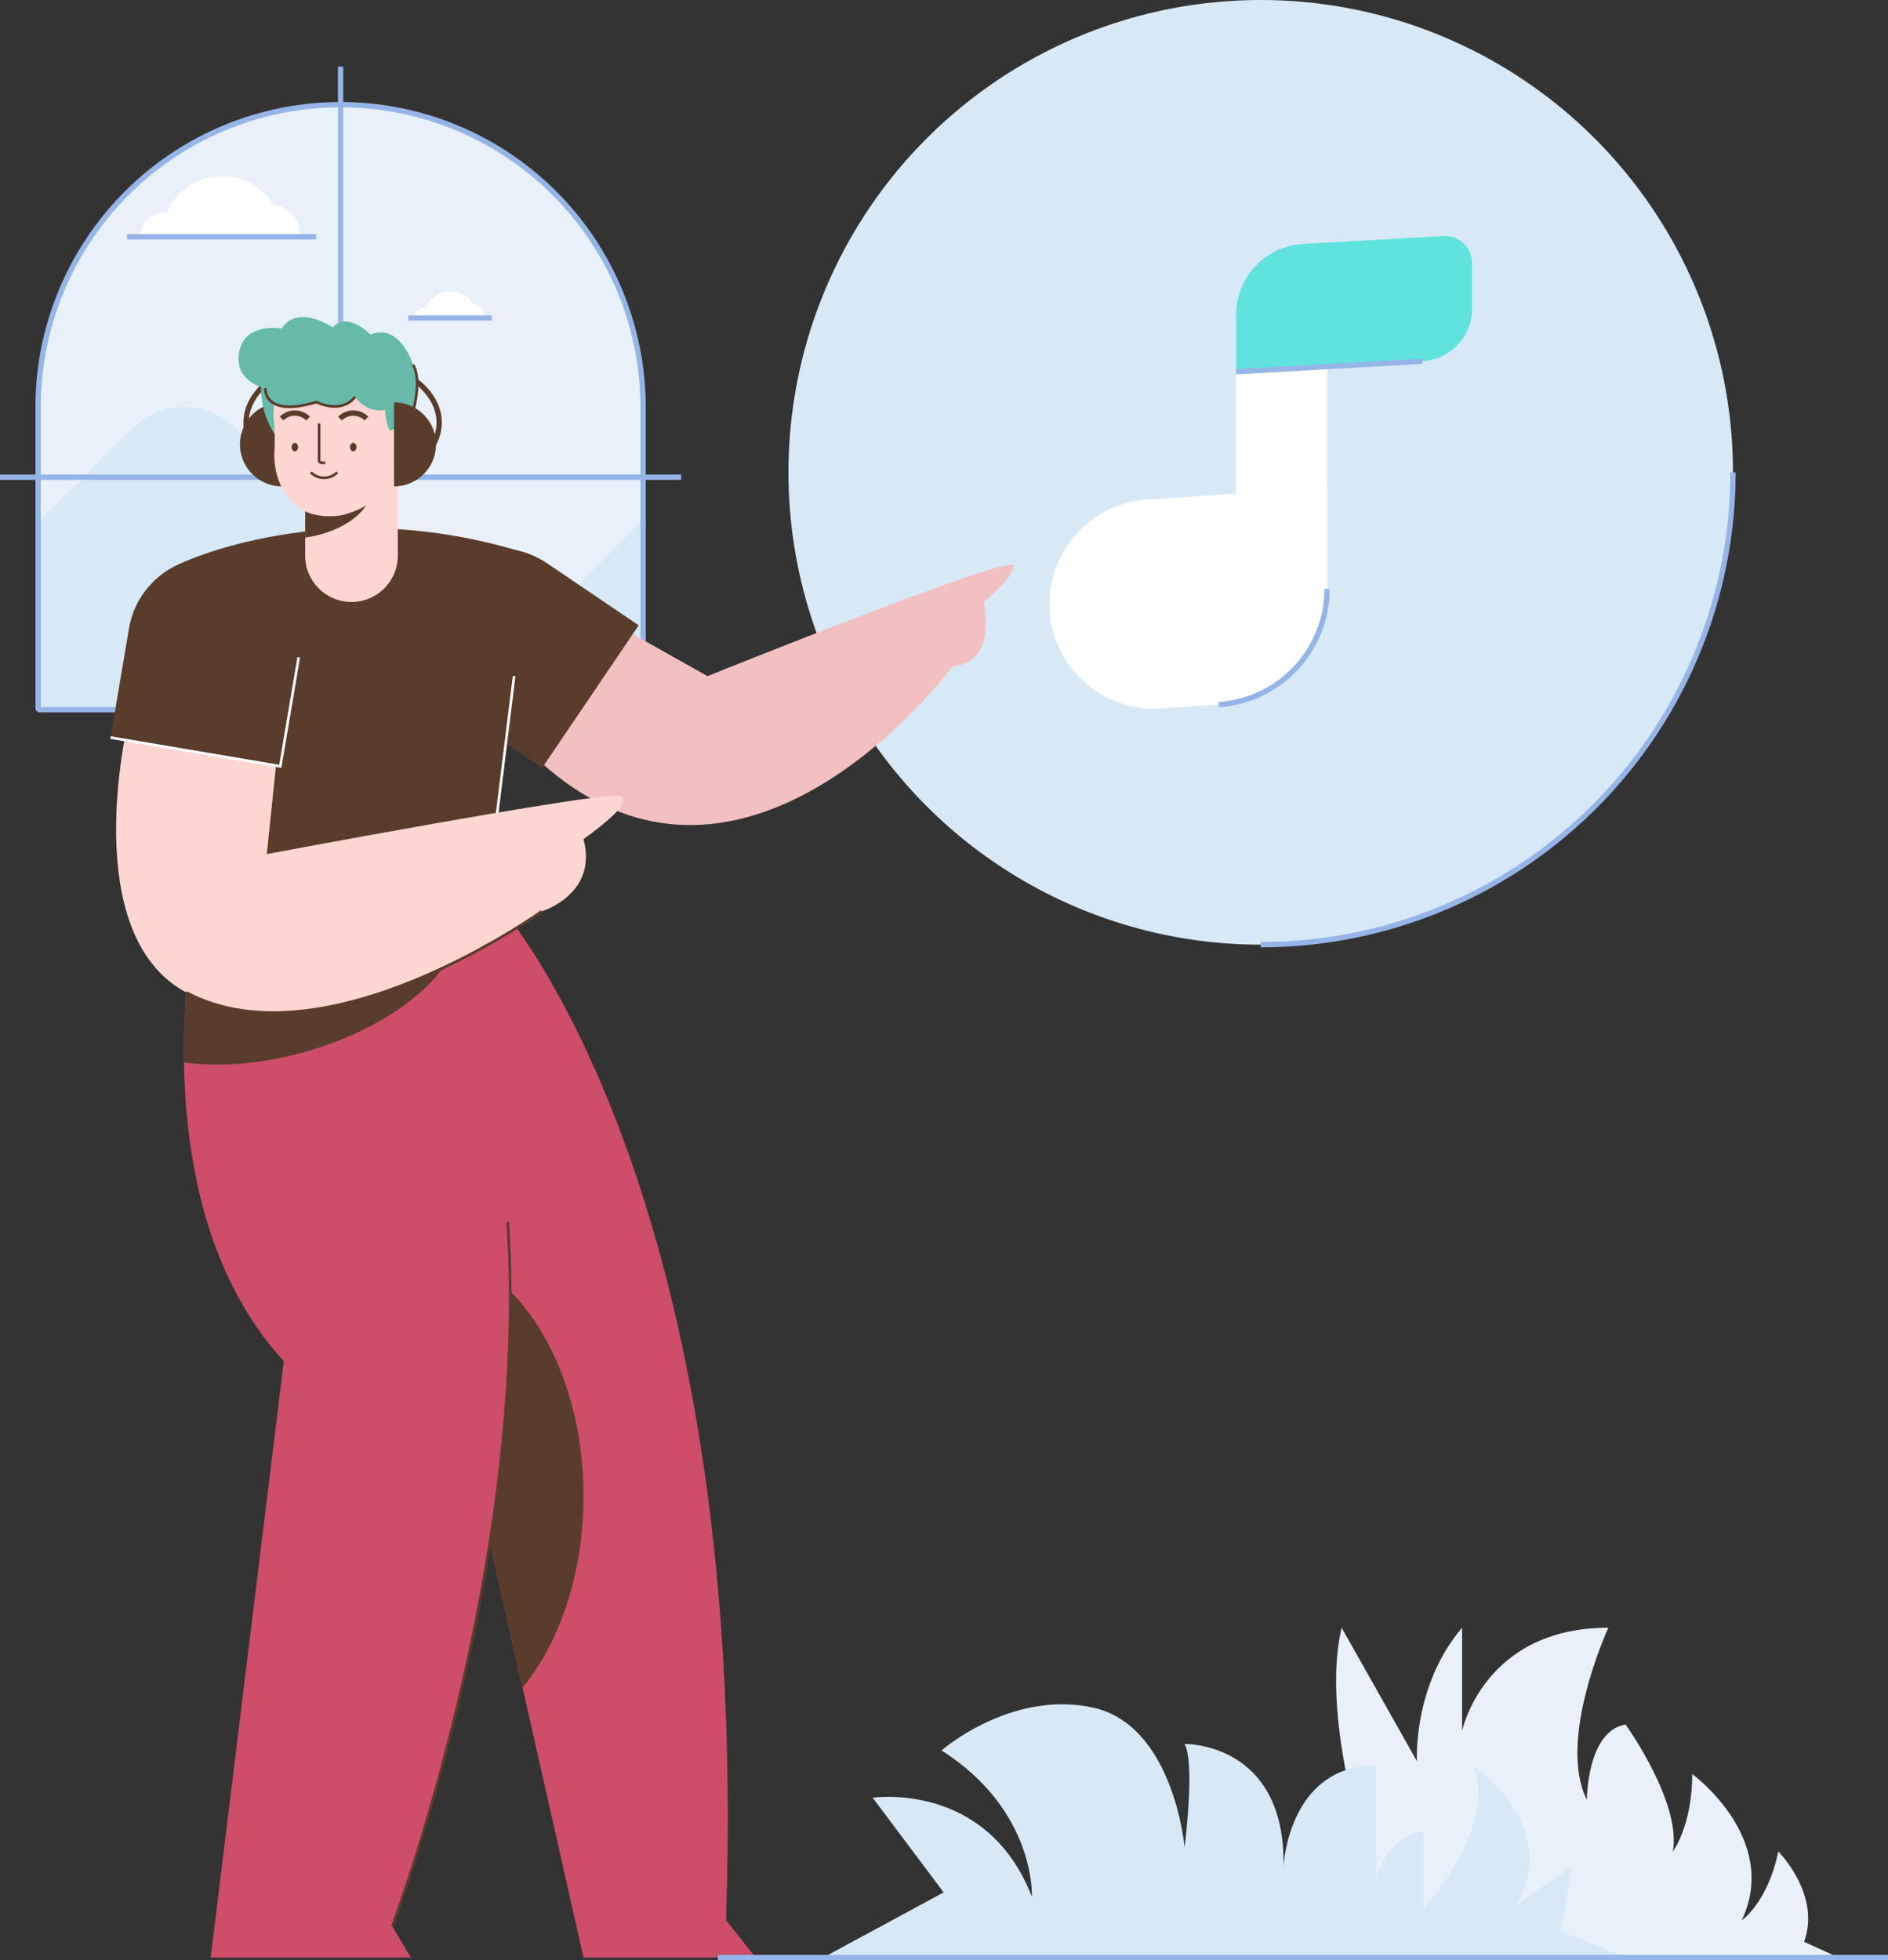 <svg id="Layer_1" data-name="Layer 1" xmlns="http://www.w3.org/2000/svg" viewBox="0 0 710.657 737.733"><rect x="0" y="0" width="710.657" height="737.733" fill="#333333" stroke="none"/><defs><style>.cls-1{fill:#e8f1f9;}.cls-2{fill:#d7e8f7;}.cls-10,.cls-12,.cls-3,.cls-9{fill:none;stroke-miterlimit:10;}.cls-3{stroke:#95b5e8;}.cls-12,.cls-3{stroke-width:2px;}.cls-4{fill:#fff;}.cls-5{fill:#60e2de;}.cls-6{fill:#f2c0c0;}.cls-7{fill:#5a3c2a;}.cls-8{fill:#ce4d69;}.cls-12,.cls-9{stroke:#5a3c2a;}.cls-10{stroke:#fff;}.cls-11{fill:#ffd6d2;}.cls-13{fill:#65baaa;}</style></defs><title>music, sound, audio, entertainment, man</title><path class="cls-1" d="M128.199,39.4h0A113.859,113.859,0,0,1,242.058,153.259V266.481a.638.638,0,0,1-.638.638H14.977a.638.638,0,0,1-.638-.638V153.259A113.859,113.859,0,0,1,128.199,39.4Z"/><path class="cls-2" d="M211.207,226.5l-14.765-14.765a27.702,27.702,0,0,0-39.177,0l-8.994,8.994-59.375-59.375a27.702,27.702,0,0,0-39.177,0L14.339,196.734v69.747a.64.64,0,0,0,.638.638H241.42a.64.64,0,0,0,.638-.638V195.648Z"/><path class="cls-3" d="M128.199,39.4h0A113.859,113.859,0,0,1,242.058,153.259V266.481a.638.638,0,0,1-.638.638H14.977a.638.638,0,0,1-.638-.638V153.259A113.859,113.859,0,0,1,128.199,39.4Z"/><line class="cls-3" x1="128.199" y1="25.061" x2="128.199" y2="281.458"/><line class="cls-3" x1="256.397" y1="179.608" y2="179.608"/><path class="cls-4" d="M100.778,76.722a12.392,12.392,0,0,1,12.392,12.392H88.386A12.392,12.392,0,0,1,100.778,76.722Z"/><path class="cls-4" d="M61.763,80.119a8.995,8.995,0,0,1,8.995,8.995H52.769A8.995,8.995,0,0,1,61.763,80.119Z"/><path class="cls-4" d="M83.617,66.355a22.759,22.759,0,0,1,22.759,22.759H60.858A22.759,22.759,0,0,1,83.617,66.355Z"/><line class="cls-3" x1="119.017" y1="89.113" x2="47.813" y2="89.113"/><path class="cls-4" d="M177.071,114.203a5.474,5.474,0,0,1,5.474,5.474H171.598A5.474,5.474,0,0,1,177.071,114.203Z"/><path class="cls-4" d="M159.838,115.704a3.973,3.973,0,0,1,3.973,3.973h-7.947A3.973,3.973,0,0,1,159.838,115.704Z"/><path class="cls-4" d="M169.491,109.624a10.053,10.053,0,0,1,10.053,10.053H159.438A10.053,10.053,0,0,1,169.491,109.624Z"/><line class="cls-3" x1="185.128" y1="119.677" x2="153.675" y2="119.677"/><circle class="cls-2" cx="474.542" cy="177.766" r="177.766"/><path class="cls-3" d="M652.308,177.766A177.766,177.766,0,0,1,474.542,355.533"/><path class="cls-4" d="M458.762,265.178l-21.761,1.441a39.383,39.383,0,0,1-41.985-39.297v-0a39.383,39.383,0,0,1,36.781-39.297l67.711-4.483v38.104A43.628,43.628,0,0,1,458.762,265.178Z"/><path class="cls-3" d="M499.507,221.645a43.628,43.628,0,0,1-40.745,43.533"/><rect class="cls-4" x="465.282" y="119.354" width="34.226" height="101.64"/><path class="cls-5" d="M535.374,135.944l-70.093,3.963V118.494a26.705,26.705,0,0,1,25.198-26.662l52.866-2.989a10.15,10.15,0,0,1,10.723,10.134v17.186A19.813,19.813,0,0,1,535.374,135.944Z"/><line class="cls-3" x1="535.374" y1="135.944" x2="465.282" y2="139.907"/><path class="cls-6" d="M381.491,212.86c0-4.8-115.2,41.603-115.2,41.603L232.158,235.26l-38.645,41.6C273.98,365.63,358.558,250.727,358.558,250.727c17.067-1.067,11.733-24.168,11.733-24.168S381.491,217.66,381.491,212.86Z"/><path class="cls-7" d="M159.187,204.42h64.812a0,0,0,0,1,0,0v41.607a32.406,32.406,0,0,1-32.406,32.406h-0a32.406,32.406,0,0,1-32.406-32.406v-41.607A0,0,0,0,1,159.187,204.42Z" transform="translate(498.924 218.153) rotate(124.105)"/><path class="cls-8" d="M183.51,335.364S282.899,436.927,273.299,722.662l11.126,14.072h-64.8l-52.8-234.006-26.378-203.2"/><path class="cls-7" d="M219.625,563.115c0-48.659-25.063-88.583-56.988-92.648l4.188,32.26,29.879,132.421C210.693,618.094,219.625,592.161,219.625,563.115Z"/><path class="cls-8" d="M152.256,331.527H76.027s-28.402,116,30.798,180.8L79.301,736.733h75.337l-6.969-11.741S244.409,468.92,152.256,331.527Z"/><path class="cls-7" d="M114.652,395.92c25.338-7.084,45.386-20.542,53.984-34.572a197.683,197.683,0,0,0-16.38-29.822H76.761c-.276.123-.549.248-.823.373a301.396,301.396,0,0,0-6.68,67.963C82.388,401.656,98.266,400.501,114.652,395.92Z"/><path class="cls-9" d="M147.669,724.992s51.963-137.545,43.444-265.11"/><path class="cls-7" d="M67.151,212.443l8.876,119.083,107.483,3.838,15.68-126.804C123.85,184.482,67.151,212.443,67.151,212.443Z"/><line class="cls-10" x1="183.51" y1="335.364" x2="193.513" y2="254.463"/><path class="cls-11" d="M232.691,299.527c-8.533-1.333-132.276,21.915-132.276,21.915l4.663-44.582-57.054-4.133s-18.8,78.8,22,100.74c52.281,28.114,133.867-30.474,133.867-30.474s21.333-6.4,15.733-27.2C219.625,315.793,241.225,300.86,232.691,299.527Z"/><path class="cls-9" d="M70.024,373.467c52.281,28.114,133.867-30.474,133.867-30.474"/><ellipse class="cls-12" cx="128.963" cy="159.03" rx="36.338" ry="24.02"/><path class="cls-11" d="M132.301,170.147h0a17.426,17.426,0,0,1,17.426,17.426V226.559a0,0,0,0,1,0,0H114.875a0,0,0,0,1,0,0V187.573A17.426,17.426,0,0,1,132.301,170.147Z" transform="translate(264.602 396.706) rotate(-180)"/><path class="cls-7" d="M114.875,202.336c14.646-2.113,25.572-10.329,25.572-20.149,0-4.493-2.293-8.648-6.176-12.039h-19.396Z"/><path class="cls-6" d="M102.931,161.675h0a3.933,3.933,0,0,1,3.933,3.933v3.121a3.275,3.275,0,0,1-3.275,3.275h0a4.591,4.591,0,0,1-4.591-4.591v-1.805A3.933,3.933,0,0,1,102.931,161.675Z"/><path class="cls-7" d="M106.143,151.433v31.617a15.808,15.808,0,1,1,0-31.617Z"/><path class="cls-13" d="M110.98,145.026l-12.655-.999s-1.462,12.683,7.669,22.641S110.98,145.026,110.98,145.026Z"/><path class="cls-11" d="M107.328,139.683a30.859,30.859,0,0,0-4.203,18.986,84.718,84.718,0,0,1,.162,11.205c-.421,9.479,3.53,18.334,11.588,22.573,3.241,1.705,10.231,2.62,15.477,1.01,9.519-2.922,19.155-9.226,19.426-24.768a51.776,51.776,0,0,1,1.792-12.698c.979-3.603,1.261-8.838-1.581-15.308C143.722,126.413,118.984,120.803,107.328,139.683Z"/><path class="cls-13" d="M99.868,146.102s-.869,11.237,19.256,5.225c0,0,9.2,4.8,14.6-2a11.208,11.208,0,0,0,11.307,5s0,8.3,3.933,10.1h3.291s8.036-18.367,3.236-27.167c0,0-4.89-15.867-16-11.333,0,0-8.8-9.067-14.276-2.687,0,0-13.017-9.046-19.222.42,0,0-14.561-2.724-16.102,9.733C88.588,143.927,99.868,146.102,99.868,146.102Z"/><path class="cls-9" d="M152.256,164.427s8.036-18.367,3.236-27.167"/><ellipse class="cls-7" cx="132.969" cy="168.271" rx="1.218" ry="1.603"/><ellipse class="cls-7" cx="110.98" cy="168.271" rx="1.218" ry="1.603"/><path class="cls-9" d="M122.423,174.171h-1.399a.909.909,0,0,1-.909-.909v-13.902"/><path class="cls-9" d="M116.988,177.766a7.052,7.052,0,0,0,9.973,0"/><path class="cls-12" d="M137.955,157.527a7.052,7.052,0,0,0-9.973,0"/><path class="cls-12" d="M115.966,157.527a7.052,7.052,0,0,0-9.973,0"/><path class="cls-7" d="M110.037,145.103c-.048-.005-.098-.006-.146-.011.074-.039.127-.066.127-.066C110.024,145.052,110.032,145.077,110.037,145.103Z"/><path class="cls-11" d="M149.622,161.504h0A3.275,3.275,0,0,1,152.897,164.779v3.121a3.933,3.933,0,0,1-3.933,3.933h0a3.933,3.933,0,0,1-3.933-3.933v-1.805A4.591,4.591,0,0,1,149.622,161.504Z" transform="matrix(-1, 0, 0, -1, 297.929, 333.336)"/><path class="cls-9" d="M148.306,171.832a4.591,4.591,0,0,0,4.591-4.591"/><path class="cls-9" d="M99.868,146.102s-.869,11.237,19.256,5.225c0,0,9.2,4.8,14.6-2"/><path class="cls-7" d="M148.306,151.433v31.617a15.808,15.808,0,1,0,0-31.617Z"/><path class="cls-7" d="M47.316,209.502h64.812a0,0,0,0,1,0,0v41.607A32.406,32.406,0,0,1,79.722,283.515h-0a32.406,32.406,0,0,1-32.406-32.406v-41.607a0,0,0,0,1,0,0Z" transform="translate(117.246 502.855) rotate(-170.406)"/><polyline class="cls-10" points="41.602 277.597 105.507 288.398 112.442 247.373"/><path class="cls-1" d="M522.809,722.724S495.28,653.901,504.996,612.607l28.339,50.201s-1.619-28.339,17.003-50.201v38.865s8.097-38.865,55.059-38.865c0,0-19.433,42.104-8.097,64.775,0,0,0-25.91,14.574-28.339,0,0,21.052,29.149,17.813,47.772,0,0,7.287-9.716,7.287-29.149,0,0,33.197,24.291,18.623,55.059,0,0,9.716-6.478,13.765-25.91,0,0,16.194,16.194,9.716,34.007l12.955,5.912H543.052"/><path class="cls-2" d="M388.401,736.733H309.861l45.343-24.513L328.484,676.594s42.914-6.478,59.917,37.246c0,0,1.619-32.388-34.007-55.059,0,0,25.91-22.671,56.678-16.194s34.817,52.63,34.817,52.63,4.048-31.578,0-38.865c0,0,38.055-.81,37.246,46.152,0,0,1.619-38.055,34.817-38.055v42.914s3.239-15.516,17.813-18.284v29.62s28.339-31.578,18.623-54.249c0,0,34.007,22.671,16.194,52.63L591.633,702.504l-4.048,24.291,24.291,9.938"/><line class="cls-3" x1="270.186" y1="736.733" x2="710.657" y2="736.733"/></svg>